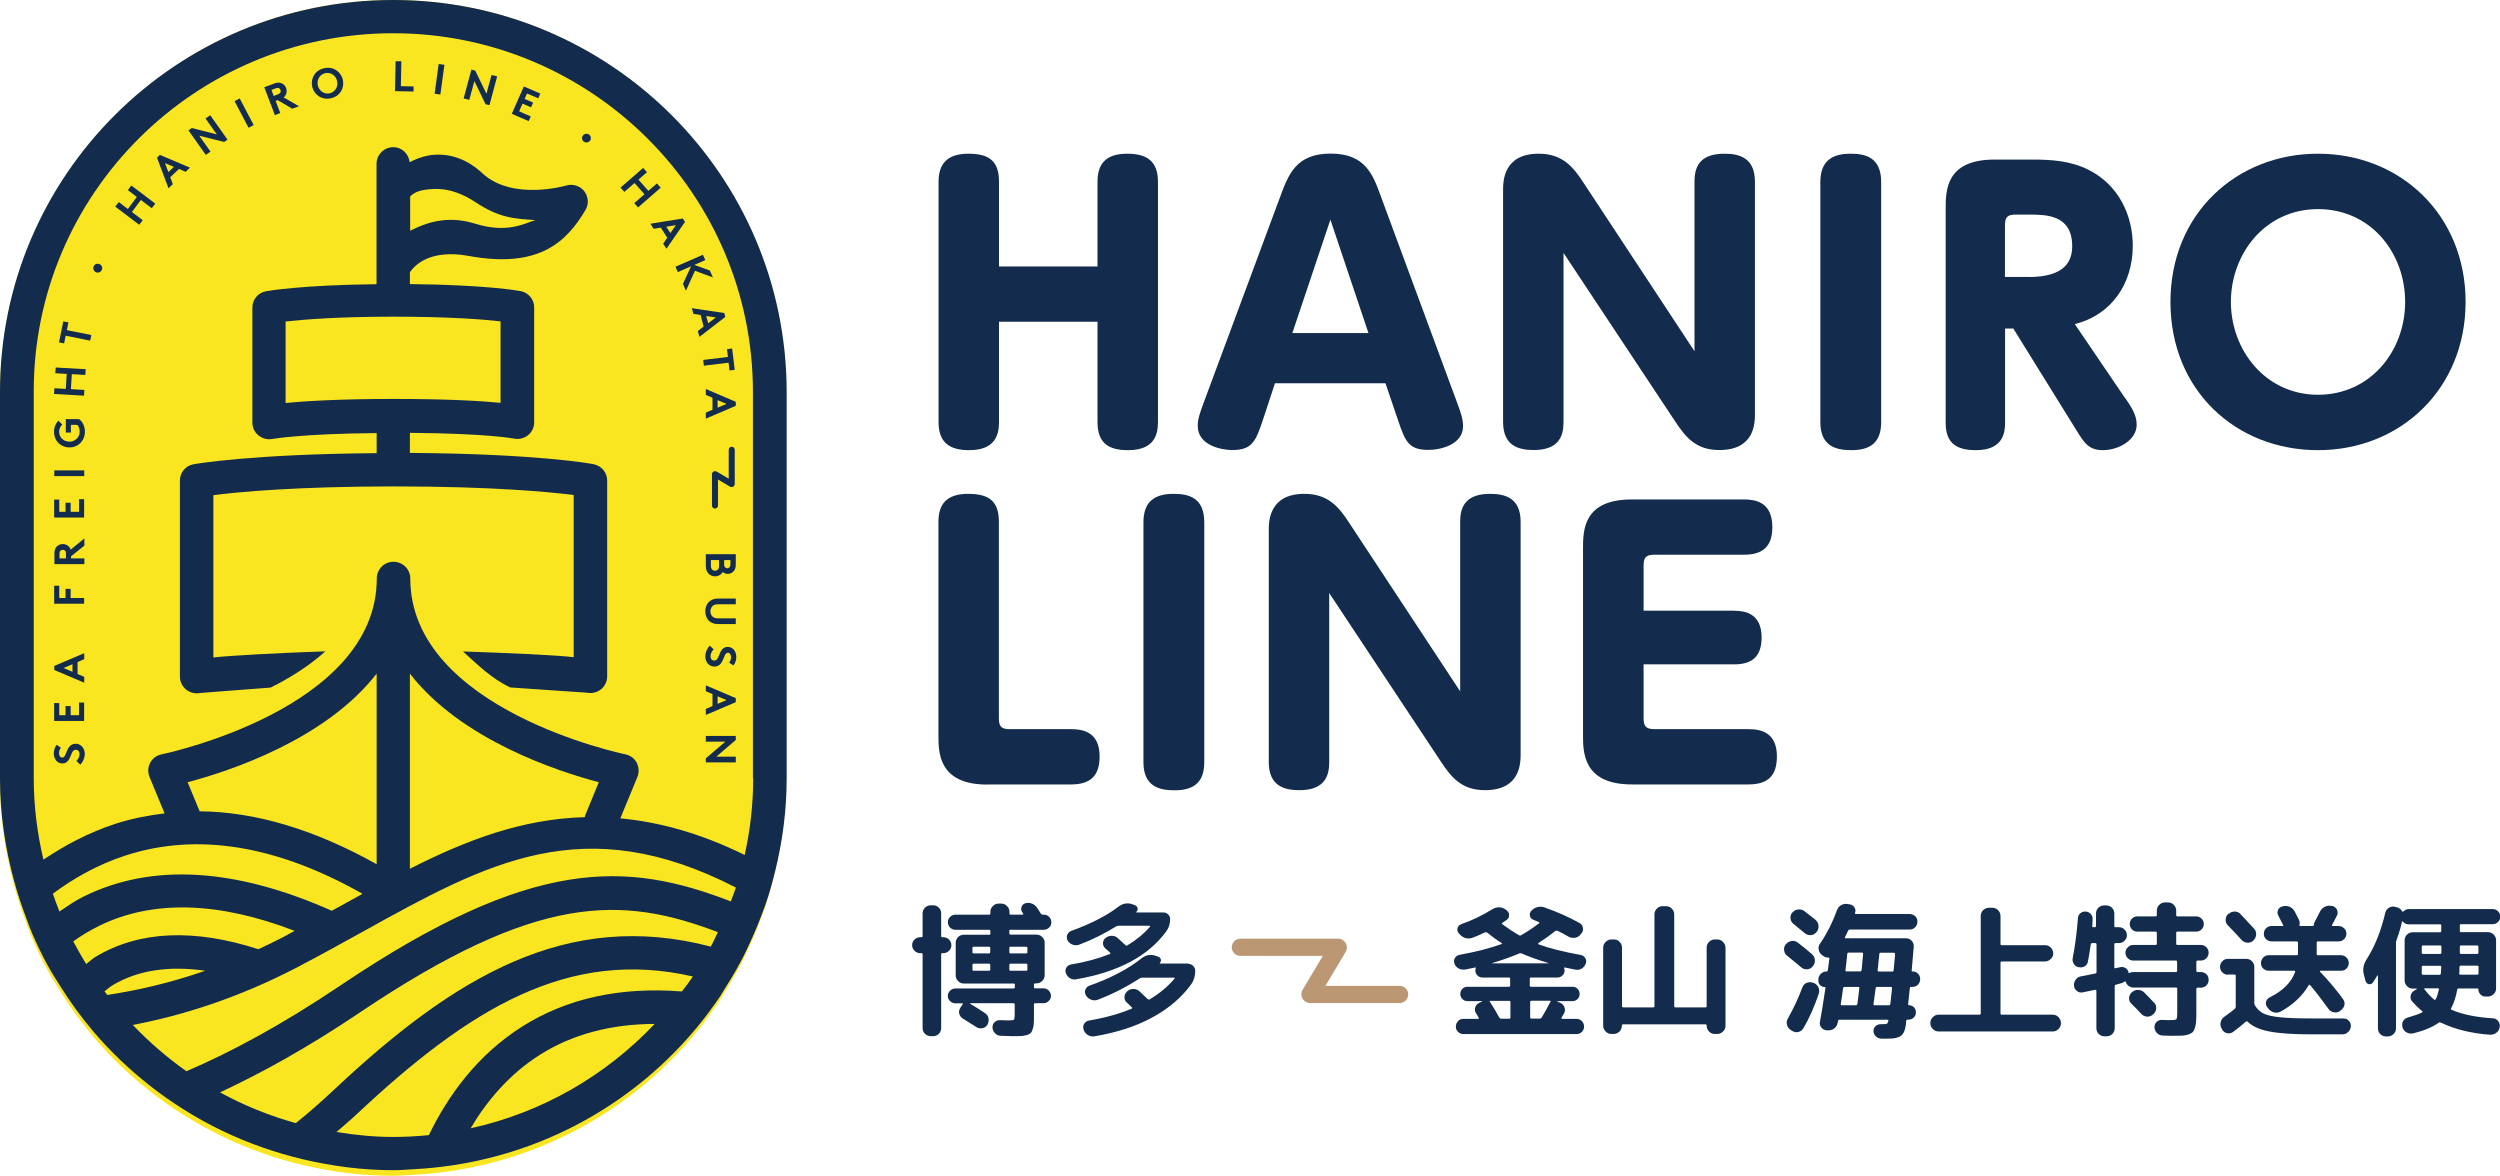 <svg width="455" height="214" viewBox="0 0 455 214" fill="none" xmlns="http://www.w3.org/2000/svg">
<path d="M71.521 0C32.009 0 0 32.069 0 71.656V142.365C0 148.892 0.946 155.188 2.585 161.211C3.174 163.38 3.867 165.506 4.645 167.591C5.023 168.623 5.38 169.654 5.801 170.644C6.641 172.602 7.545 174.519 8.554 176.393C9.311 177.782 10.151 179.088 10.992 180.436C12.778 183.299 14.754 186.037 16.919 188.606C20.008 192.269 23.476 195.596 27.238 198.565C29.151 200.081 31.126 201.471 33.186 202.777C37.747 205.683 42.644 208.062 47.814 209.894C50.189 210.736 52.627 211.452 55.107 212.042C60.382 213.284 65.846 214 71.5 214C72.803 214 74.064 213.874 75.346 213.811C77.658 213.684 79.928 213.453 82.177 213.116C100.062 210.42 115.804 201.176 126.754 187.805C128.225 186.016 129.591 184.163 130.894 182.225C131.314 181.615 131.651 180.941 132.05 180.309C133.143 178.583 134.152 176.793 135.098 174.961C135.476 174.245 135.812 173.508 136.148 172.771C137.01 170.939 137.788 169.065 138.502 167.149C138.734 166.538 138.965 165.927 139.175 165.296C139.826 163.337 140.394 161.337 140.898 159.316C142.222 153.862 143 148.219 143 142.365V71.656C143.021 32.069 111.012 0 71.521 0Z" fill="#F9E621"/>
<g clip-path="url(#clip0_139_1188)">
<path d="M107.982 84.469C107.577 84.398 98.005 82.595 74.599 82.429V78.775C88.79 78.893 93.338 79.795 93.481 79.819C93.719 79.866 93.933 79.89 94.171 79.89C94.838 79.89 95.505 79.676 96.053 79.249C96.791 78.68 97.219 77.802 97.219 76.876V55.949C97.219 54.502 96.195 53.268 94.767 52.983C94.505 52.936 88.671 51.844 74.599 51.702V49.566C75.433 48.309 78.218 45.295 85.29 46.577C98.196 48.949 103.148 43.943 106.553 38.225C107.196 37.157 107.101 35.804 106.339 34.808C105.577 33.835 104.267 33.408 103.077 33.764C102.982 33.788 93.267 36.611 87.79 31.534C85.195 29.113 82.242 27.974 79.076 28.164C77.361 28.283 75.885 28.852 74.552 29.517C74.385 27.998 73.147 26.788 71.575 26.788C69.908 26.788 68.527 28.14 68.527 29.825V51.725C54.812 51.868 48.669 52.959 48.407 53.007C46.955 53.268 45.931 54.525 45.931 55.996V76.924C45.931 77.826 46.336 78.68 47.05 79.249C47.764 79.819 48.669 80.056 49.574 79.89C49.622 79.89 54.765 78.941 68.551 78.822V82.476C45.74 82.642 35.645 84.422 35.216 84.493C33.764 84.754 32.74 86.011 32.74 87.483V123.145C32.74 124.046 33.145 124.9 33.859 125.494C34.573 126.063 35.478 126.3 36.383 126.134C36.43 126.134 42.788 125.612 49.264 125.138C52.836 123.358 56.312 121.152 59.217 118.542C50.931 118.826 41.978 119.301 38.835 119.657V90.116C43.288 89.547 53.884 88.526 71.789 88.526C89.695 88.526 100.1 89.547 104.41 90.093V119.609C101.315 119.23 92.719 118.85 84.266 118.565C87.147 121.175 89.29 123.358 92.838 125.114C99.457 125.589 106.625 126.039 106.744 126.063C106.982 126.111 107.22 126.134 107.458 126.134C108.125 126.134 108.791 125.921 109.339 125.494C110.077 124.924 110.506 124.046 110.506 123.121V87.459C110.506 86.011 109.482 84.778 108.053 84.493L107.982 84.469ZM74.623 35.781C75.599 34.808 76.742 34.523 78.766 34.405C82.004 34.191 84.814 35.662 86.385 36.706C90.838 39.672 93.552 39.814 97.434 40.052C95.338 40.716 92.267 42.519 86.409 40.692C81.29 39.103 77.361 40.621 74.647 41.997V35.781H74.623ZM71.647 72.606C61.646 72.606 55.431 73.009 51.979 73.341V58.511C55.169 58.156 61.551 57.634 71.647 57.634C81.742 57.634 88.004 58.132 91.1 58.488V73.317C87.743 72.985 81.742 72.606 71.647 72.606Z" fill="#132B4D"/>
<path d="M71.551 0C32.049 0 0 31.937 0 71.301V141.676C0 148.177 0.952 154.441 2.595 160.444C3.191 162.603 3.881 164.715 4.667 166.803C5.048 167.823 5.405 168.844 5.834 169.84C6.667 171.786 7.596 173.708 8.596 175.558C9.334 176.935 10.191 178.24 11.024 179.568C12.81 182.416 14.787 185.144 16.953 187.683C20.049 191.337 23.525 194.635 27.287 197.601C29.192 199.096 31.168 200.496 33.24 201.801C37.788 204.695 42.693 207.068 47.883 208.871C50.264 209.702 52.693 210.414 55.193 211.007C60.479 212.241 65.956 212.976 71.599 212.976C72.909 212.976 74.171 212.858 75.456 212.786C77.766 212.668 80.052 212.431 82.29 212.098C100.196 209.417 115.935 200.211 126.911 186.9C128.388 185.12 129.745 183.27 131.054 181.348C131.459 180.731 131.816 180.067 132.221 179.45C133.316 177.718 134.34 175.962 135.269 174.135C135.65 173.423 135.983 172.687 136.317 171.952C137.174 170.125 137.96 168.274 138.674 166.352C138.912 165.735 139.15 165.118 139.364 164.501C140.031 162.556 140.579 160.563 141.079 158.546C142.412 153.136 143.174 147.489 143.174 141.676V71.301C143.127 31.937 111.077 0 71.551 0ZM10.81 165.878C10.382 164.81 10.001 163.742 9.62 162.651C13.501 159.78 17.882 157.312 22.787 155.722C35.835 151.451 50.36 153.824 65.98 162.674C64.956 163.244 63.908 163.813 62.86 164.406C62.075 164.857 61.194 165.308 60.384 165.759C42.836 157.953 27.644 157.027 15.215 163.173C13.62 163.956 12.215 164.952 10.81 165.901V165.878ZM34.145 142.364C41.717 140.371 59.217 134.629 68.551 122.599V157.288C57.312 151.001 46.502 147.726 36.24 147.655C36.264 147.655 36.288 147.655 36.335 147.655L34.145 142.364ZM15.668 175.44C14.858 174.087 14.072 172.735 13.334 171.335C14.763 170.291 16.31 169.366 17.977 168.535C27.716 163.742 39.669 164.051 53.622 169.413C52.86 169.816 52.193 170.22 51.407 170.623C49.931 171.382 48.479 172.07 47.026 172.758C35.359 168.986 25.358 169.365 17.406 174.135C16.763 174.514 16.263 175.036 15.668 175.463V175.44ZM19.525 181.087C19.358 180.873 19.192 180.636 19.025 180.422C19.525 180.043 19.953 179.639 20.501 179.307C25.144 176.531 30.835 175.748 37.359 176.674C30.906 178.928 24.93 180.256 19.501 181.087H19.525ZM85.647 205.36C88.6 200.377 92.671 195.513 98.291 191.954C104.196 188.229 111.196 186.378 119.149 186.354C110.291 195.727 98.696 202.489 85.624 205.36H85.647ZM124.126 180.446C112.911 179.568 103.172 181.68 95.005 186.853C86.766 192.073 81.457 199.547 78.052 206.594C75.933 206.807 73.766 206.926 71.575 206.926C68.051 206.926 64.622 206.57 61.241 206.024C62.456 204.956 63.646 203.984 64.932 202.774C85.409 183.578 103.386 172.521 126.102 177.718C125.483 178.667 124.792 179.545 124.102 180.446H124.126ZM129.364 172.284C103.244 165.427 82.742 177.717 60.765 198.36C58.289 200.686 56.003 202.679 53.836 204.411C49.003 203.058 44.359 201.184 40.05 198.811C47.431 195.371 55.812 190.791 65.432 184.314C97.838 162.508 113.125 162.983 130.65 169.65C130.221 170.528 129.84 171.43 129.364 172.284ZM133.007 164.051C114.149 156.79 97.076 155.722 62.027 179.307C51.074 186.686 41.74 191.622 33.93 194.967C30.406 192.476 27.144 189.652 24.168 186.544C33.097 184.836 43.312 181.68 54.217 175.985C58.241 173.874 62.099 171.738 65.837 169.674C88.838 156.909 106.22 147.299 133.936 161.535C133.65 162.39 133.316 163.22 133.007 164.051ZM106.506 148.509L106.41 148.723C95.053 149.031 84.862 152.899 74.599 158.119V158.071V122.599C83.909 134.629 101.434 140.371 108.982 142.364L106.458 148.509H106.506ZM137.079 141.676C137.079 146.469 136.531 151.119 135.531 155.604C127.292 151.546 119.863 149.601 112.887 148.936L112.958 148.794L116.006 141.415C116.339 140.584 116.292 139.635 115.887 138.828C115.482 138.022 114.696 137.476 113.815 137.286C113.435 137.215 74.671 129.124 74.671 105.278C74.671 103.617 73.313 102.241 71.623 102.241C69.932 102.241 68.575 103.593 68.575 105.278C68.575 129.124 29.811 137.215 29.406 137.286C28.525 137.476 27.763 138.022 27.335 138.828C26.906 139.635 26.858 140.561 27.216 141.415L29.954 148.035C26.906 148.414 23.882 148.984 20.93 149.957C16.12 151.546 11.81 153.824 7.905 156.458C6.786 151.689 6.143 146.753 6.143 141.676V71.301C6.072 35.33 35.454 6.05 71.551 6.05C107.648 6.05 137.031 35.33 137.031 71.301V141.676H137.079Z" fill="#132B4D"/>
<path d="M13.882 138.52C14.215 138.212 14.477 137.737 14.477 137.239C14.477 136.764 14.191 136.456 13.786 136.456C13.096 136.456 13.001 137.476 12.572 138.188C12.334 138.615 11.953 138.947 11.334 138.947C10.358 138.947 9.786 138.045 9.786 137.144C9.786 136.598 9.929 136.076 10.31 135.554L11.096 136.1C10.881 136.313 10.739 136.693 10.739 137.049C10.739 137.452 10.905 137.879 11.334 137.879C12.215 137.879 11.953 135.364 13.786 135.364C14.763 135.364 15.429 136.218 15.429 137.215C15.429 137.951 15.12 138.615 14.62 139.184L13.905 138.496L13.882 138.52Z" fill="#132B4D"/>
<path d="M10.81 130.168H11.929V128.507H12.858V130.168H14.382V127.866H15.31V131.212H9.857V127.961H10.786V130.168H10.81Z" fill="#132B4D"/>
<path d="M15.334 124.26L9.881 121.935V121.199L15.334 118.874V119.965L14.12 120.487V122.67L15.334 123.192V124.284V124.26ZM13.191 122.267V120.891L11.572 121.579L13.191 122.267Z" fill="#132B4D"/>
<path d="M10.81 108.837H11.929V107.176H12.858V108.837H15.31V109.881H9.857V106.607H10.786V108.813L10.81 108.837Z" fill="#132B4D"/>
<path d="M12.929 101.624H15.358V102.668H9.905V100.675C9.905 100.106 10.072 99.75 10.31 99.489C10.596 99.204 10.977 99.014 11.429 99.014C11.882 99.014 12.262 99.204 12.548 99.489C12.691 99.631 12.786 99.821 12.858 100.034L15.358 97.994V99.299L12.929 101.245V101.624ZM12.001 100.746C12.001 100.438 11.929 100.319 11.834 100.224C11.739 100.129 11.572 100.058 11.429 100.058C11.286 100.058 11.12 100.129 11.001 100.224C10.905 100.319 10.834 100.438 10.834 100.746V101.624H12.001V100.746Z" fill="#132B4D"/>
<path d="M10.81 93.153H11.929V91.492H12.858V93.153H14.382V90.852H15.31V94.197H9.857V90.923H10.786V93.13L10.81 93.153Z" fill="#132B4D"/>
<path d="M9.881 86.652V85.608H15.334V86.652H9.881Z" fill="#132B4D"/>
<path d="M12.62 80.388C13.691 80.388 14.501 79.581 14.501 78.537C14.501 78.039 14.334 77.636 14.072 77.327H12.906V78.727H11.977V76.283H14.406C15.025 76.758 15.453 77.564 15.453 78.561C15.453 80.246 14.215 81.432 12.644 81.432C11.072 81.432 9.834 80.269 9.834 78.561C9.834 77.754 10.143 77.066 10.62 76.568L11.334 77.256C11.001 77.588 10.763 78.039 10.763 78.585C10.763 79.629 11.596 80.388 12.644 80.388H12.62Z" fill="#132B4D"/>
<path d="M13.072 68.097L12.906 70.826L15.358 70.968L15.287 72.012L9.834 71.704L9.905 70.66L11.977 70.778L12.144 68.05L10.072 67.931L10.143 66.887L15.596 67.196L15.525 68.24L13.072 68.097Z" fill="#132B4D"/>
<path d="M11.524 58.488L12.453 58.678L12.167 60.078L16.62 60.979L16.406 61.999L11.953 61.098L11.667 62.498L10.739 62.308L11.524 58.464V58.488Z" fill="#132B4D"/>
<path d="M18.12 48.072C18.525 48.261 18.715 48.736 18.525 49.139C18.334 49.542 17.858 49.732 17.453 49.542C17.048 49.353 16.858 48.878 17.048 48.475C17.239 48.048 17.715 47.905 18.12 48.072Z" fill="#132B4D"/>
<path d="M25.644 36.398L24.001 38.581L25.977 40.075L25.334 40.906L20.977 37.608L21.62 36.777L23.263 38.035L24.906 35.852L23.263 34.594L23.906 33.764L28.263 37.062L27.62 37.892L25.644 36.398Z" fill="#132B4D"/>
<path d="M30.668 34.262L28.573 28.71L29.097 28.188L34.573 30.513L33.787 31.273L32.573 30.75L30.978 32.269L31.454 33.503L30.668 34.262ZM30.644 31.32L31.644 30.371L30.025 29.683L30.644 31.32Z" fill="#132B4D"/>
<path d="M34.311 23.727L34.906 23.3L39.454 24.463L37.406 21.568L38.264 20.975L41.407 25.412L40.811 25.839L36.264 24.7L38.311 27.595L37.454 28.188L34.311 23.751V23.727Z" fill="#132B4D"/>
<path d="M42.692 18.412L43.621 17.914L46.169 22.754L45.24 23.253L42.692 18.412Z" fill="#132B4D"/>
<path d="M50.145 18.318L51.003 20.572L50.026 20.951L48.098 15.874L49.955 15.186C50.479 14.996 50.86 14.996 51.217 15.138C51.598 15.304 51.907 15.589 52.074 16.016C52.217 16.419 52.193 16.87 52.026 17.226C51.931 17.416 51.812 17.582 51.622 17.724L54.407 19.338L53.193 19.789L50.526 18.223L50.169 18.365L50.145 18.318ZM50.622 17.131C50.907 17.036 51.003 16.918 51.05 16.799C51.098 16.68 51.098 16.514 51.05 16.372C51.003 16.23 50.883 16.087 50.764 16.04C50.645 15.992 50.502 15.969 50.217 16.064L49.407 16.372L49.812 17.463L50.622 17.155V17.131Z" fill="#132B4D"/>
<path d="M59.027 12.409C60.67 12.053 62.075 13.05 62.408 14.569C62.717 16.087 61.836 17.558 60.193 17.89C58.55 18.246 57.146 17.25 56.812 15.731C56.503 14.213 57.384 12.742 59.027 12.409ZM59.979 16.989C60.979 16.775 61.575 15.802 61.36 14.782C61.146 13.762 60.217 13.098 59.217 13.311C58.217 13.525 57.622 14.497 57.836 15.518C58.05 16.514 58.979 17.202 59.979 16.989Z" fill="#132B4D"/>
<path d="M72.004 11.152H73.052L72.956 15.684L75.266 15.731V16.657L71.885 16.585L72.004 11.152Z" fill="#132B4D"/>
<path d="M79.837 11.65L80.885 11.793L80.147 17.202L79.099 17.06L79.837 11.65Z" fill="#132B4D"/>
<path d="M85.79 12.67L86.504 12.86L88.528 17.06L89.457 13.643L90.481 13.904L89.076 19.148L88.362 18.958L86.338 14.758L85.409 18.175L84.385 17.914L85.79 12.67Z" fill="#132B4D"/>
<path d="M95.933 16.965L95.481 18.009L97.029 18.673L96.648 19.528L95.1 18.863L94.481 20.263L96.6 21.189L96.219 22.043L93.147 20.714L95.338 15.731L98.338 17.036L97.957 17.89L95.909 17.012L95.933 16.965Z" fill="#132B4D"/>
<path d="M107.386 25.602C107.125 25.958 106.625 26.029 106.267 25.791C105.91 25.554 105.815 25.032 106.077 24.676C106.339 24.32 106.839 24.226 107.196 24.486C107.577 24.747 107.625 25.27 107.386 25.602Z" fill="#132B4D"/>
<path d="M117.292 35.354L115.482 33.313L113.625 34.927L112.935 34.144L117.054 30.561L117.744 31.344L116.197 32.696L118.006 34.737L119.554 33.384L120.244 34.167L116.125 37.75L115.435 36.967L117.292 35.354Z" fill="#132B4D"/>
<path d="M118.387 40.716L124.268 39.767L124.673 40.384L121.292 45.272L120.697 44.346L121.435 43.279L120.268 41.428L118.959 41.642L118.363 40.716H118.387ZM121.268 41.262L122.006 42.425L123.006 40.977L121.268 41.262Z" fill="#132B4D"/>
<path d="M125.816 48.451L123.364 49.519L122.935 48.546L127.935 46.363L128.364 47.336L126.364 48.214L129.197 49.234L129.745 50.492L126.483 49.282L124.84 52.912L124.292 51.678L125.792 48.428L125.816 48.451Z" fill="#132B4D"/>
<path d="M125.935 56.091L131.816 56.969L132.007 57.681L127.292 61.311L127.006 60.244L128.054 59.437L127.506 57.325L126.197 57.135L125.911 56.068L125.935 56.091ZM128.53 57.491L128.887 58.844L130.268 57.776L128.53 57.515V57.491Z" fill="#132B4D"/>
<path d="M133.697 67.314L132.769 67.433L132.602 66.009L128.102 66.555L127.983 65.511L132.483 64.965L132.316 63.542L133.245 63.423L133.721 67.314H133.697Z" fill="#132B4D"/>
<path d="M128.459 70.802L133.912 73.128V73.863L128.459 76.188V75.097L129.673 74.575V72.392L128.459 71.87V70.779V70.802ZM130.602 72.819V74.195L132.221 73.507L130.602 72.819Z" fill="#132B4D"/>
<path d="M133.912 102.739C133.912 103.356 133.769 103.688 133.531 103.949C133.269 104.258 132.888 104.448 132.435 104.448C132.078 104.448 131.721 104.281 131.531 104.092C131.292 104.566 130.745 104.898 130.126 104.898C129.673 104.898 129.245 104.709 128.959 104.4C128.649 104.092 128.459 103.665 128.459 102.976V100.865H133.912V102.715V102.739ZM129.388 102.976C129.388 103.332 129.483 103.546 129.626 103.688C129.769 103.807 129.935 103.878 130.126 103.878C130.316 103.878 130.483 103.807 130.626 103.688C130.769 103.546 130.864 103.356 130.864 102.976V101.932H129.388V102.976ZM131.792 101.932V102.668C131.792 103 131.864 103.143 131.983 103.261C132.078 103.356 132.221 103.427 132.364 103.427C132.507 103.427 132.65 103.356 132.745 103.261C132.864 103.143 132.935 103 132.935 102.668V101.932H131.769H131.792Z" fill="#132B4D"/>
<path d="M128.935 109.644C129.34 109.193 129.911 108.932 130.745 108.932H133.912V109.976H130.673C130.173 109.976 129.864 110.118 129.65 110.332C129.435 110.569 129.292 110.901 129.292 111.257C129.292 111.613 129.411 111.945 129.65 112.183C129.864 112.396 130.173 112.539 130.673 112.539H133.912V113.583H130.745C129.911 113.583 129.34 113.345 128.935 112.895C128.554 112.468 128.364 111.874 128.364 111.257C128.364 110.64 128.554 110.047 128.935 109.62V109.644Z" fill="#132B4D"/>
<path d="M129.911 118.162C129.578 118.47 129.316 118.945 129.316 119.443C129.316 119.918 129.602 120.226 130.007 120.226C130.697 120.226 130.792 119.206 131.221 118.494C131.459 118.067 131.84 117.735 132.459 117.735C133.435 117.735 134.007 118.636 134.007 119.538C134.007 120.084 133.864 120.606 133.483 121.128L132.697 120.582C132.912 120.369 133.054 119.989 133.054 119.633C133.054 119.23 132.888 118.803 132.459 118.803C131.578 118.803 131.84 121.318 130.007 121.318C129.03 121.318 128.364 120.463 128.364 119.467C128.364 118.731 128.673 118.067 129.173 117.498L129.888 118.186L129.911 118.162Z" fill="#132B4D"/>
<path d="M128.459 124.734L133.912 127.06V127.795L128.459 130.121V129.029L129.673 128.507V126.324L128.459 125.802V124.711V124.734ZM130.602 126.728V128.104L132.221 127.416L130.602 126.728Z" fill="#132B4D"/>
<path d="M133.912 133.941V134.676L130.364 137.713H133.912V138.757H128.459V138.022L132.007 134.985H128.459V133.941H133.912Z" fill="#132B4D"/>
<path d="M129.578 92.014V86.296C129.578 86.106 129.697 85.917 129.864 85.822C130.031 85.727 130.245 85.727 130.435 85.822L132.626 87.127V81.859C132.626 81.551 132.864 81.314 133.174 81.314C133.483 81.314 133.721 81.551 133.721 81.859V88.1C133.721 88.289 133.602 88.479 133.435 88.574C133.269 88.669 133.054 88.669 132.864 88.574L130.673 87.269V92.014C130.673 92.323 130.435 92.56 130.126 92.56C129.816 92.56 129.578 92.323 129.578 92.014Z" fill="#132B4D"/>
<path d="M167.461 173.47C167.056 173.47 166.723 173.328 166.437 173.043C166.152 172.759 166.009 172.426 166.009 172.023C166.009 171.62 166.152 171.287 166.437 171.003C166.723 170.718 167.056 170.576 167.461 170.576H167.676C167.842 170.576 167.914 170.504 167.914 170.362V166.234C167.914 165.83 168.057 165.474 168.366 165.19C168.652 164.905 169.009 164.762 169.414 164.762H169.819C170.223 164.762 170.58 164.905 170.866 165.19C171.152 165.474 171.295 165.83 171.295 166.234V170.362C171.295 170.504 171.366 170.576 171.533 170.576H171.7C172.104 170.576 172.438 170.718 172.723 171.003C173.009 171.287 173.152 171.62 173.152 172.023C173.152 172.426 173.009 172.759 172.723 173.043C172.438 173.328 172.104 173.47 171.7 173.47H171.533C171.366 173.47 171.295 173.542 171.295 173.708V187.114C171.295 187.517 171.152 187.873 170.866 188.158C170.58 188.442 170.223 188.585 169.819 188.585H169.414C169.009 188.585 168.652 188.442 168.366 188.158C168.057 187.873 167.914 187.517 167.914 187.114V173.708C167.914 173.542 167.842 173.47 167.676 173.47H167.461ZM183.914 169.199C183.772 169.199 183.7 169.271 183.7 169.413V169.864C183.7 170.03 183.772 170.101 183.914 170.101H188.629C189.034 170.101 189.391 170.243 189.677 170.528C189.986 170.813 190.129 171.169 190.129 171.572V177.48C190.129 177.884 189.986 178.24 189.677 178.524C189.367 178.833 189.034 178.975 188.629 178.975H188.415C188.248 178.975 188.177 179.046 188.177 179.189V179.639C188.177 179.806 188.248 179.877 188.415 179.877H189.915C190.296 179.877 190.605 180.019 190.867 180.28C191.129 180.541 191.272 180.85 191.272 181.229C191.272 181.609 191.153 181.917 190.867 182.178C190.605 182.439 190.296 182.582 189.915 182.582H188.415C188.248 182.582 188.177 182.653 188.177 182.819V184.527C188.177 185.239 188.177 185.785 188.153 186.164C188.153 186.544 188.081 186.924 187.962 187.256C187.867 187.588 187.748 187.849 187.605 187.991C187.462 188.134 187.248 188.276 186.915 188.371C186.581 188.466 186.224 188.537 185.867 188.561C185.51 188.561 185.01 188.585 184.343 188.585C183.843 188.585 183.105 188.561 182.129 188.513C181.724 188.513 181.391 188.347 181.105 188.063C180.819 187.778 180.652 187.422 180.629 187.019C180.629 186.639 180.724 186.307 181.01 186.046C181.271 185.785 181.605 185.666 181.986 185.666C182.938 185.714 183.462 185.714 183.534 185.714C184.105 185.714 184.438 185.666 184.534 185.571C184.629 185.476 184.676 185.144 184.676 184.575V182.819C184.676 182.653 184.605 182.582 184.438 182.582H176.652C176.652 182.582 176.605 182.582 176.581 182.629C176.557 182.677 176.581 182.677 176.581 182.7C177.319 183.127 178.224 183.673 179.271 184.385C179.629 184.622 179.843 184.954 179.914 185.358C179.986 185.761 179.914 186.141 179.7 186.497V186.544C179.438 186.876 179.129 187.09 178.748 187.137C178.343 187.208 177.986 187.137 177.652 186.9C177.533 186.829 176.724 186.331 175.247 185.381C174.89 185.168 174.676 184.859 174.581 184.48C174.485 184.1 174.581 183.721 174.795 183.388L175.2 182.795C175.295 182.677 175.271 182.605 175.128 182.605H173.866C173.485 182.605 173.176 182.463 172.914 182.202C172.628 181.941 172.509 181.633 172.509 181.253C172.509 180.873 172.652 180.565 172.914 180.304C173.176 180.043 173.509 179.9 173.866 179.9H184.462C184.629 179.9 184.7 179.829 184.7 179.663V179.212C184.7 179.07 184.629 178.999 184.462 178.999H175.414C175.009 178.999 174.652 178.856 174.366 178.548C174.081 178.263 173.938 177.907 173.938 177.504V171.596C173.938 171.193 174.081 170.837 174.366 170.552C174.652 170.267 175.009 170.125 175.414 170.125H180.033C180.176 170.125 180.248 170.054 180.248 169.888V169.437C180.248 169.294 180.176 169.223 180.033 169.223H173.89C173.509 169.223 173.176 169.081 172.914 168.82C172.652 168.559 172.509 168.227 172.509 167.847C172.509 167.467 172.628 167.135 172.914 166.874C173.176 166.613 173.509 166.471 173.89 166.471H180.033C180.176 166.471 180.248 166.4 180.248 166.234V165.949C180.248 165.545 180.39 165.19 180.7 164.905C180.986 164.596 181.343 164.454 181.748 164.454H182.224C182.629 164.454 182.986 164.596 183.272 164.905C183.581 165.19 183.724 165.545 183.724 165.949V166.234C183.724 166.4 183.795 166.471 183.938 166.471H186.105C186.105 166.471 186.2 166.471 186.224 166.4C186.248 166.328 186.224 166.305 186.224 166.281C186.224 166.257 186.177 166.186 186.129 166.139C186.081 166.067 186.057 166.02 186.034 165.996C185.843 165.712 185.796 165.403 185.915 165.071C186.034 164.739 186.248 164.525 186.581 164.407C186.962 164.288 187.367 164.288 187.748 164.43C188.153 164.573 188.462 164.81 188.724 165.166C188.82 165.308 188.939 165.498 189.105 165.759C189.272 166.02 189.367 166.186 189.415 166.257C189.51 166.4 189.629 166.471 189.796 166.471H189.962C190.343 166.471 190.677 166.589 190.939 166.874C191.201 167.135 191.343 167.467 191.343 167.847C191.343 168.227 191.224 168.559 190.939 168.82C190.677 169.081 190.343 169.223 189.962 169.223H183.962L183.914 169.199ZM180.224 173.281V172.521C180.224 172.379 180.152 172.308 180.01 172.308H177.224C177.057 172.308 176.986 172.379 176.986 172.521V173.281C176.986 173.447 177.057 173.518 177.224 173.518H180.01C180.152 173.518 180.224 173.447 180.224 173.281ZM180.224 176.46V175.63C180.224 175.463 180.152 175.392 180.01 175.392H177.224C177.057 175.392 176.986 175.463 176.986 175.63V176.46C176.986 176.602 177.057 176.674 177.224 176.674H180.01C180.152 176.674 180.224 176.602 180.224 176.46ZM183.914 172.308C183.772 172.308 183.7 172.379 183.7 172.521V173.281C183.7 173.447 183.772 173.518 183.914 173.518H186.748C186.915 173.518 186.986 173.447 186.986 173.281V172.521C186.986 172.379 186.915 172.308 186.748 172.308H183.914ZM186.986 176.46V175.63C186.986 175.463 186.915 175.392 186.748 175.392H183.914C183.772 175.392 183.7 175.463 183.7 175.63V176.46C183.7 176.602 183.772 176.674 183.914 176.674H186.748C186.915 176.674 186.986 176.602 186.986 176.46Z" fill="#132B4D"/>
<path d="M195.844 178.24C195.439 178.311 195.058 178.24 194.724 178.026C194.391 177.813 194.129 177.504 193.986 177.101C193.867 176.745 193.891 176.413 194.082 176.104C194.272 175.796 194.558 175.606 194.915 175.535C197.534 175.108 199.891 174.467 201.963 173.637C202.13 173.565 202.153 173.47 202.034 173.376L201.153 172.593C200.868 172.332 200.725 171.999 200.749 171.643C200.749 171.264 200.915 170.955 201.201 170.718C201.534 170.457 201.915 170.315 202.344 170.315C202.773 170.315 203.13 170.457 203.439 170.742C203.725 171.003 204.201 171.43 204.844 172.023C204.963 172.142 205.082 172.142 205.201 172.047C206.868 171.05 208.225 169.911 209.32 168.654C209.344 168.583 209.32 168.535 209.249 168.488H203.606C203.439 168.488 203.296 168.535 203.177 168.583C200.939 169.959 198.701 171.074 196.415 171.928C196.034 172.071 195.629 172.071 195.224 171.928C194.82 171.786 194.51 171.525 194.296 171.145C194.129 170.813 194.105 170.481 194.248 170.125C194.391 169.793 194.629 169.532 194.986 169.413C198.534 168.132 201.368 166.684 203.511 165.047C204.344 164.407 205.201 164.264 206.082 164.573L206.535 164.739C206.797 164.834 206.963 165 207.035 165.261C207.106 165.522 207.035 165.759 206.82 165.949C206.82 165.949 206.797 165.996 206.797 166.02C206.797 166.068 206.797 166.068 206.844 166.068H211.749C212.083 166.068 212.368 166.186 212.606 166.423C212.844 166.661 212.964 166.945 212.964 167.278C212.964 168.132 212.725 168.867 212.273 169.484C208.987 174.016 203.487 176.935 195.796 178.24H195.844ZM216.249 175.416C216.607 175.416 216.916 175.535 217.154 175.796C217.392 176.057 217.535 176.341 217.535 176.697C217.535 177.599 217.297 178.406 216.845 179.07C215.13 181.467 212.797 183.483 209.821 185.121C206.844 186.758 203.296 187.92 199.201 188.608C198.772 188.68 198.368 188.608 197.987 188.371C197.606 188.134 197.367 187.825 197.225 187.422V187.375C197.082 186.995 197.106 186.663 197.32 186.331C197.534 185.998 197.82 185.809 198.201 185.737C201.153 185.239 203.749 184.504 205.963 183.578C206.082 183.531 206.106 183.436 205.987 183.341C205.892 183.246 205.725 183.08 205.535 182.89C205.344 182.7 205.177 182.558 205.082 182.463C204.773 182.202 204.63 181.87 204.654 181.467C204.654 181.063 204.82 180.755 205.106 180.47L205.177 180.399C205.487 180.114 205.868 179.972 206.297 179.995C206.725 179.995 207.082 180.138 207.392 180.423L208.892 181.846C209.035 181.941 209.154 181.965 209.225 181.894C211.082 180.778 212.583 179.521 213.749 178.121C213.845 178.002 213.821 177.931 213.678 177.931H207.844C207.701 177.931 207.558 177.979 207.416 178.074C204.963 179.663 202.439 180.945 199.82 181.941C199.415 182.107 199.01 182.107 198.582 181.941C198.153 181.775 197.844 181.514 197.629 181.134C197.439 180.802 197.415 180.47 197.534 180.114C197.677 179.782 197.915 179.521 198.248 179.402C202.153 178.026 205.296 176.365 207.701 174.467C208.487 173.826 209.344 173.637 210.225 173.921L210.797 174.111C211.035 174.206 211.202 174.372 211.273 174.609C211.344 174.847 211.273 175.06 211.082 175.25C211.082 175.25 211.082 175.297 211.082 175.321C211.082 175.345 211.106 175.369 211.154 175.369H216.249V175.416Z" fill="#132B4D"/>
<path d="M266.609 176.436C266.205 176.531 265.824 176.436 265.443 176.246C265.062 176.033 264.824 175.724 264.705 175.345C264.586 174.989 264.609 174.657 264.8 174.348C264.99 174.04 265.276 173.85 265.633 173.779C268.562 173.257 271.11 172.592 273.253 171.833C273.396 171.786 273.419 171.715 273.3 171.643C272.395 171.074 271.538 170.433 270.681 169.745C270.562 169.65 270.419 169.65 270.253 169.698C269.419 170.101 268.657 170.433 267.991 170.671C267.562 170.837 267.133 170.837 266.705 170.718C266.276 170.599 265.919 170.338 265.633 170.006L265.467 169.816C265.228 169.532 265.181 169.223 265.276 168.891C265.371 168.559 265.609 168.322 265.943 168.203C267.919 167.515 269.776 166.613 271.538 165.522C272.395 165 273.229 165 274.015 165.522L274.134 165.617C274.443 165.83 274.634 166.115 274.658 166.495C274.681 166.874 274.538 167.159 274.253 167.396C273.8 167.705 273.515 167.894 273.419 167.966C273.3 168.037 273.3 168.132 273.443 168.227C274.515 169.01 275.515 169.674 276.42 170.196C276.562 170.291 276.681 170.291 276.824 170.22C277.991 169.555 279.086 168.82 280.11 168.037C280.134 168.037 280.158 167.989 280.158 167.918C280.158 167.847 280.11 167.823 280.063 167.8C279.967 167.752 279.801 167.705 279.563 167.61C279.348 167.515 279.182 167.444 279.062 167.396C278.729 167.278 278.515 167.04 278.443 166.684C278.372 166.328 278.443 166.02 278.705 165.759C279.015 165.427 279.372 165.213 279.824 165.095C280.277 164.976 280.705 165 281.134 165.166C283.372 165.949 285.468 166.874 287.444 167.966C287.801 168.155 288.015 168.44 288.087 168.844C288.158 169.223 288.087 169.579 287.825 169.864L287.658 170.077C287.396 170.41 287.063 170.623 286.634 170.671C286.206 170.742 285.825 170.671 285.444 170.457C284.801 170.077 284.134 169.721 283.444 169.389C283.325 169.342 283.206 169.366 283.063 169.437C282.253 170.101 281.229 170.837 279.991 171.643C279.967 171.667 279.944 171.715 279.944 171.762C279.944 171.809 279.943 171.833 279.991 171.857C281.967 172.592 284.539 173.233 287.682 173.803C288.063 173.874 288.325 174.064 288.515 174.372C288.706 174.68 288.753 175.013 288.611 175.369C288.468 175.748 288.23 176.057 287.896 176.27C287.563 176.484 287.182 176.555 286.777 176.484C285.872 176.318 285.182 176.175 284.777 176.08C284.753 176.08 284.706 176.08 284.682 176.128C284.658 176.175 284.658 176.223 284.682 176.246C284.729 176.365 284.753 176.507 284.753 176.65C284.753 176.982 284.634 177.267 284.372 177.528C284.134 177.765 283.825 177.907 283.468 177.907H278.658C278.491 177.907 278.42 177.979 278.42 178.145V179.355C278.42 179.521 278.491 179.592 278.658 179.592H286.182C286.563 179.592 286.872 179.711 287.111 179.972C287.372 180.233 287.492 180.541 287.492 180.897C287.492 181.253 287.372 181.585 287.111 181.822C286.849 182.083 286.539 182.202 286.182 182.202H283.444C283.444 182.202 283.396 182.202 283.396 182.226C283.396 182.226 283.396 182.273 283.42 182.273L283.968 182.51C284.349 182.677 284.587 182.938 284.729 183.317C284.872 183.697 284.849 184.077 284.658 184.432C284.61 184.527 284.515 184.646 284.42 184.836C284.325 185.026 284.229 185.144 284.182 185.239C284.182 185.263 284.182 185.31 284.182 185.358C284.182 185.405 284.253 185.429 284.301 185.429H286.896C287.277 185.429 287.611 185.571 287.896 185.832C288.158 186.117 288.301 186.425 288.301 186.829C288.301 187.232 288.158 187.541 287.896 187.802C287.634 188.063 287.301 188.205 286.896 188.205H266.371C265.99 188.205 265.657 188.086 265.371 187.802C265.086 187.541 264.967 187.208 264.967 186.829C264.967 186.449 265.109 186.117 265.371 185.832C265.633 185.548 265.967 185.429 266.371 185.429H269.014C269.014 185.429 269.11 185.429 269.133 185.358C269.157 185.31 269.133 185.263 269.133 185.239C269.11 185.168 268.943 184.883 268.633 184.409C268.419 184.076 268.371 183.721 268.491 183.341C268.61 182.961 268.848 182.7 269.181 182.534L269.752 182.273C269.752 182.273 269.776 182.25 269.776 182.226C269.776 182.226 269.776 182.202 269.729 182.202H267.086C266.705 182.202 266.395 182.083 266.157 181.822C265.895 181.561 265.776 181.253 265.776 180.897C265.776 180.541 265.895 180.209 266.157 179.972C266.419 179.711 266.729 179.592 267.086 179.592H274.61C274.777 179.592 274.848 179.521 274.848 179.355V178.145C274.848 177.979 274.777 177.907 274.61 177.907H269.8C269.443 177.907 269.157 177.789 268.895 177.528C268.657 177.29 268.514 177.006 268.514 176.65C268.514 176.507 268.538 176.389 268.586 176.246C268.586 176.199 268.586 176.175 268.586 176.128C268.562 176.08 268.538 176.08 268.491 176.08C267.657 176.246 266.99 176.389 266.538 176.484L266.609 176.436ZM274.896 185.144V182.368C274.896 182.226 274.824 182.155 274.658 182.155H271.253C271.11 182.155 271.086 182.202 271.157 182.321C271.729 183.199 272.3 184.148 272.872 185.192C272.967 185.334 273.062 185.405 273.205 185.405H274.658C274.824 185.405 274.896 185.334 274.896 185.168V185.144ZM276.515 173.518C275.062 174.158 273.419 174.728 271.586 175.274C271.586 175.274 271.562 175.274 271.562 175.297C271.562 175.297 271.562 175.321 271.586 175.321H281.825C281.825 175.321 281.848 175.321 281.848 175.297C281.848 175.297 281.848 175.274 281.825 175.274C280.039 174.752 278.396 174.158 276.92 173.518C276.777 173.47 276.658 173.47 276.515 173.518ZM278.729 182.155C278.562 182.155 278.491 182.226 278.491 182.368V185.144C278.491 185.31 278.562 185.381 278.729 185.381H280.253C280.396 185.381 280.515 185.31 280.586 185.192C281.11 184.338 281.634 183.388 282.182 182.321C282.253 182.202 282.206 182.131 282.039 182.131H278.705L278.729 182.155Z" fill="#132B4D"/>
<path d="M293.277 188.181C292.873 188.181 292.515 188.039 292.23 187.73C291.944 187.422 291.777 187.09 291.777 186.686V172.474C291.777 172.07 291.92 171.714 292.23 171.43C292.539 171.121 292.873 170.979 293.277 170.979H293.73C294.135 170.979 294.492 171.121 294.778 171.43C295.063 171.738 295.206 172.07 295.206 172.474V183.127C295.206 183.27 295.278 183.341 295.444 183.341H300.873C301.04 183.341 301.111 183.27 301.111 183.127V166.423C301.111 166.02 301.254 165.664 301.54 165.379C301.825 165.071 302.183 164.928 302.587 164.928H303.23C303.635 164.928 303.992 165.071 304.278 165.379C304.564 165.688 304.707 166.02 304.707 166.423V183.127C304.707 183.27 304.778 183.341 304.945 183.341H310.374C310.54 183.341 310.612 183.27 310.612 183.127V172.474C310.612 172.07 310.755 171.714 311.04 171.43C311.326 171.145 311.683 170.979 312.088 170.979H312.54C312.945 170.979 313.302 171.121 313.588 171.43C313.874 171.738 314.04 172.07 314.04 172.474V186.686C314.04 187.09 313.898 187.446 313.588 187.73C313.278 188.039 312.945 188.181 312.54 188.181H312.088C311.683 188.181 311.326 188.039 311.04 187.73C310.755 187.422 310.612 187.09 310.612 186.686C310.612 186.497 310.54 186.425 310.374 186.425H295.42C295.254 186.425 295.182 186.497 295.182 186.663C295.182 187.09 295.039 187.446 294.754 187.73C294.468 188.015 294.111 188.181 293.706 188.181H293.254H293.277Z" fill="#132B4D"/>
<path d="M325.255 173.945C324.946 173.708 324.755 173.376 324.708 172.948C324.66 172.545 324.755 172.165 325.017 171.857H325.041C325.303 171.525 325.636 171.335 326.065 171.264C326.47 171.193 326.851 171.288 327.184 171.549C327.922 172.094 328.779 172.782 329.779 173.66C330.089 173.945 330.279 174.277 330.303 174.704C330.327 175.131 330.232 175.487 329.97 175.819L329.898 175.891C329.66 176.199 329.327 176.389 328.898 176.413C328.494 176.436 328.136 176.318 327.827 176.057C327.327 175.63 326.47 174.918 325.255 173.945ZM330.065 178.88C330.47 179.046 330.756 179.307 330.946 179.687C331.113 180.067 331.137 180.47 331.017 180.85C330.208 183.246 329.279 185.334 328.208 187.161C327.993 187.517 327.684 187.731 327.279 187.825C326.874 187.92 326.493 187.825 326.16 187.612L325.898 187.446C325.541 187.209 325.327 186.9 325.231 186.497C325.136 186.093 325.184 185.714 325.398 185.358C326.422 183.555 327.303 181.656 328.041 179.687C328.184 179.307 328.446 179.023 328.803 178.88C329.16 178.738 329.541 178.714 329.946 178.857H330.041L330.065 178.88ZM330.446 167.444C330.756 167.728 330.946 168.061 330.97 168.488C330.994 168.915 330.898 169.271 330.636 169.603L330.565 169.674C330.303 169.983 329.97 170.172 329.565 170.196C329.16 170.22 328.803 170.101 328.47 169.84C327.398 168.939 326.708 168.393 326.422 168.156C326.112 167.918 325.922 167.586 325.874 167.183C325.827 166.779 325.922 166.423 326.184 166.091H326.208C326.493 165.759 326.827 165.569 327.255 165.522C327.66 165.474 328.041 165.569 328.374 165.807C329.613 166.756 330.303 167.301 330.47 167.444H330.446ZM348.09 176.792C348.471 176.792 348.804 176.935 349.066 177.196C349.328 177.457 349.471 177.789 349.471 178.168V178.216C349.471 178.596 349.328 178.928 349.066 179.212C348.804 179.473 348.471 179.616 348.066 179.616H347.852C347.685 179.616 347.59 179.687 347.59 179.829C347.495 180.826 347.375 181.799 347.28 182.748C347.28 182.89 347.328 182.961 347.447 182.961C347.804 182.961 348.09 183.08 348.328 183.317C348.566 183.555 348.685 183.839 348.685 184.171V184.266C348.685 184.646 348.566 184.954 348.304 185.192C348.042 185.453 347.733 185.571 347.375 185.571H347.185C347.042 185.571 346.947 185.643 346.923 185.809C346.923 185.88 346.923 185.998 346.899 186.188C346.899 186.354 346.875 186.497 346.852 186.568C346.733 187.517 346.447 188.158 345.971 188.514C345.518 188.869 344.732 189.036 343.613 189.036H342.423C342.042 189.036 341.708 188.893 341.423 188.632C341.137 188.371 340.994 188.063 340.97 187.683C340.97 187.327 341.066 187.019 341.328 186.781C341.589 186.544 341.899 186.402 342.256 186.402H342.661C343.042 186.402 343.304 186.378 343.423 186.307C343.542 186.236 343.613 186.07 343.685 185.785C343.709 185.666 343.661 185.595 343.494 185.595H334.78C334.637 185.595 334.541 185.666 334.518 185.809C334.518 185.856 334.518 185.927 334.494 185.998C334.494 186.07 334.47 186.141 334.446 186.165C334.375 186.592 334.16 186.924 333.827 187.185C333.494 187.446 333.113 187.541 332.684 187.517H332.422C332.041 187.47 331.708 187.303 331.47 186.995C331.232 186.687 331.137 186.331 331.232 185.951C331.494 184.575 331.827 182.534 332.232 179.829C332.256 179.711 332.232 179.64 332.089 179.64C331.779 179.64 331.494 179.521 331.279 179.307C331.065 179.094 330.946 178.809 330.946 178.501V178.24C330.946 177.86 331.089 177.528 331.375 177.243C331.66 176.958 331.994 176.816 332.375 176.816H332.422C332.541 176.816 332.613 176.745 332.66 176.602C332.684 176.365 332.732 176.033 332.803 175.558C332.851 175.084 332.899 174.728 332.946 174.491C332.946 174.348 332.875 174.277 332.732 174.277C332.399 174.277 332.089 174.182 331.827 173.969L331.589 173.803C331.256 173.565 331.065 173.233 330.994 172.806C330.922 172.403 331.017 172.023 331.279 171.691C332.541 169.84 333.541 167.847 334.327 165.664C334.47 165.261 334.708 164.952 335.089 164.739C335.47 164.525 335.851 164.454 336.256 164.525L336.684 164.596C337.065 164.668 337.327 164.857 337.518 165.166C337.708 165.474 337.756 165.807 337.613 166.162C337.589 166.281 337.613 166.352 337.756 166.352H347.566C347.947 166.352 348.28 166.495 348.566 166.756C348.852 167.017 348.971 167.349 348.971 167.752C348.971 168.156 348.828 168.464 348.566 168.749C348.304 169.033 347.971 169.176 347.566 169.176H336.684C336.518 169.176 336.399 169.247 336.351 169.389C336.113 169.911 335.922 170.291 335.803 170.552C335.732 170.694 335.78 170.766 335.922 170.766H346.899C347.304 170.766 347.637 170.908 347.923 171.216C348.209 171.525 348.328 171.857 348.304 172.26C348.233 173.091 348.114 174.562 347.923 176.65C347.923 176.769 347.995 176.84 348.114 176.84L348.09 176.792ZM338.042 182.724C338.089 182.392 338.161 181.894 338.232 181.253C338.304 180.612 338.375 180.138 338.399 179.829C338.423 179.687 338.375 179.616 338.208 179.616H335.708C335.565 179.616 335.47 179.687 335.446 179.829C335.28 181.039 335.161 181.989 335.018 182.7C334.994 182.866 335.041 182.961 335.208 182.961H337.78C337.923 182.961 338.018 182.89 338.042 182.724ZM338.804 176.626C338.827 176.318 338.899 175.819 338.946 175.131C339.018 174.467 339.066 173.945 339.089 173.589C339.089 173.447 339.018 173.376 338.899 173.376H336.47C336.303 173.376 336.208 173.447 336.208 173.589C336.208 173.755 336.137 174.182 336.065 174.918C335.994 175.653 335.922 176.199 335.875 176.602C335.851 176.721 335.899 176.792 336.065 176.792H338.518C338.685 176.792 338.756 176.721 338.78 176.602L338.804 176.626ZM344.042 182.748C344.137 181.799 344.256 180.826 344.351 179.829C344.351 179.687 344.28 179.616 344.137 179.616H341.637C341.494 179.616 341.399 179.687 341.375 179.829C341.232 180.826 341.113 181.799 340.97 182.748C340.97 182.795 340.97 182.843 341.018 182.89C341.066 182.938 341.113 182.961 341.185 182.961H343.804C343.923 182.961 343.994 182.89 344.042 182.748ZM344.637 176.602C344.661 176.247 344.732 175.748 344.78 175.108C344.852 174.467 344.875 173.969 344.899 173.66C344.899 173.494 344.828 173.399 344.685 173.399H342.28C342.113 173.399 342.042 173.47 342.042 173.613C341.947 174.586 341.828 175.582 341.732 176.602C341.732 176.745 341.804 176.816 341.947 176.816H344.399C344.566 176.816 344.637 176.745 344.637 176.602Z" fill="#132B4D"/>
<path d="M352.828 187.731C352.423 187.731 352.066 187.588 351.781 187.28C351.471 186.971 351.328 186.639 351.328 186.236V186.165C351.328 185.761 351.471 185.405 351.781 185.121C352.066 184.812 352.423 184.67 352.828 184.67H360.257C360.424 184.67 360.495 184.599 360.495 184.456V166.708C360.495 166.305 360.638 165.949 360.924 165.664C361.21 165.379 361.567 165.213 361.972 165.213H362.614C363.019 165.213 363.376 165.356 363.662 165.664C363.948 165.973 364.091 166.305 364.091 166.708V171.786C364.091 171.952 364.162 172.023 364.329 172.023H372.186C372.591 172.023 372.948 172.165 373.234 172.45C373.52 172.735 373.686 173.091 373.686 173.494C373.686 173.898 373.544 174.253 373.234 174.538C372.924 174.823 372.591 174.989 372.186 174.989H364.329C364.162 174.989 364.091 175.06 364.091 175.226V184.456C364.091 184.599 364.162 184.67 364.329 184.67H373.591C373.996 184.67 374.353 184.812 374.639 185.121C374.925 185.429 375.091 185.761 375.091 186.165V186.236C375.091 186.639 374.948 186.995 374.639 187.28C374.329 187.588 373.996 187.731 373.591 187.731H352.852H352.828Z" fill="#132B4D"/>
<path d="M378.282 176.033C377.901 175.938 377.615 175.748 377.425 175.416C377.234 175.084 377.163 174.752 377.234 174.372C377.663 172.213 377.972 169.793 378.187 167.111C378.187 166.732 378.353 166.447 378.639 166.21C378.925 165.973 379.234 165.878 379.615 165.901C379.996 165.925 380.282 166.091 380.52 166.352C380.758 166.613 380.877 166.922 380.853 167.301C380.853 167.444 380.853 167.657 380.83 167.918C380.83 168.203 380.806 168.393 380.782 168.535C380.782 168.677 380.853 168.749 380.973 168.749H381.234C381.401 168.749 381.473 168.677 381.473 168.535V166.257C381.473 165.854 381.615 165.498 381.901 165.213C382.187 164.929 382.544 164.786 382.949 164.786H383.33C383.735 164.786 384.092 164.929 384.377 165.213C384.663 165.498 384.806 165.854 384.806 166.257V168.535C384.806 168.677 384.877 168.749 385.044 168.749H385.639C386.044 168.749 386.378 168.891 386.663 169.176C386.949 169.46 387.092 169.793 387.092 170.196C387.092 170.599 386.949 170.932 386.663 171.216C386.378 171.501 386.044 171.643 385.639 171.643H385.044C384.877 171.643 384.806 171.715 384.806 171.881V176.057C384.806 176.199 384.877 176.246 385.02 176.223C385.116 176.199 385.235 176.152 385.425 176.128C385.592 176.104 385.735 176.057 385.854 176.033C386.211 175.938 386.52 175.985 386.83 176.175C387.14 176.365 387.306 176.602 387.378 176.935C387.401 177.101 387.473 177.124 387.592 177.077C387.782 176.982 387.997 176.911 388.259 176.911H396.021C396.164 176.911 396.235 176.84 396.235 176.674V175.06C396.235 174.894 396.164 174.823 396.021 174.823H388.259C387.878 174.823 387.544 174.68 387.259 174.396C386.973 174.111 386.83 173.779 386.83 173.399C386.83 173.02 386.973 172.687 387.259 172.403C387.544 172.118 387.878 171.976 388.259 171.976H392.33C392.473 171.976 392.545 171.904 392.545 171.738V169.793C392.545 169.627 392.473 169.555 392.33 169.555H388.997C388.616 169.555 388.282 169.437 388.021 169.152C387.759 168.891 387.616 168.559 387.616 168.179C387.616 167.8 387.735 167.467 388.021 167.183C388.282 166.922 388.616 166.779 388.997 166.779H392.33C392.473 166.779 392.545 166.708 392.545 166.566V165.712C392.545 165.308 392.687 164.952 392.997 164.668C393.306 164.383 393.64 164.24 394.045 164.24H394.568C394.973 164.24 395.33 164.383 395.616 164.668C395.902 164.952 396.069 165.308 396.069 165.712V166.566C396.069 166.708 396.14 166.779 396.283 166.779H399.688C400.069 166.779 400.402 166.922 400.688 167.183C400.95 167.467 401.093 167.776 401.093 168.179C401.093 168.583 400.95 168.891 400.688 169.152C400.426 169.413 400.093 169.555 399.688 169.555H396.283C396.14 169.555 396.069 169.627 396.069 169.793V171.738C396.069 171.904 396.14 171.976 396.283 171.976H400.545C400.95 171.976 401.283 172.118 401.569 172.403C401.831 172.687 401.974 173.02 401.974 173.399C401.974 173.779 401.831 174.111 401.569 174.396C401.283 174.68 400.95 174.823 400.545 174.823H399.95C399.807 174.823 399.735 174.894 399.735 175.06V176.674C399.735 176.84 399.807 176.911 399.95 176.911H400.545C400.95 176.911 401.283 177.053 401.569 177.314C401.855 177.575 401.974 177.931 401.974 178.335C401.974 178.738 401.831 179.07 401.569 179.355C401.283 179.616 400.95 179.758 400.545 179.758H399.95C399.807 179.758 399.735 179.829 399.735 179.995V184.148C399.735 184.883 399.735 185.453 399.688 185.88C399.664 186.307 399.593 186.686 399.473 187.066C399.354 187.446 399.212 187.707 399.069 187.849C398.926 187.992 398.64 188.158 398.283 188.276C397.926 188.395 397.545 188.466 397.14 188.49C396.735 188.49 396.164 188.514 395.449 188.514C395.307 188.514 394.688 188.514 393.592 188.466C393.187 188.466 392.854 188.3 392.568 188.015C392.283 187.731 392.14 187.375 392.116 186.971C392.116 186.592 392.211 186.259 392.497 185.998C392.759 185.737 393.092 185.619 393.473 185.619C394.283 185.666 394.735 185.666 394.854 185.666C395.545 185.666 395.973 185.619 396.092 185.5C396.211 185.405 396.259 185.002 396.259 184.338V179.972C396.259 179.806 396.188 179.734 396.045 179.734H388.282C387.973 179.734 387.687 179.639 387.425 179.45C387.163 179.26 386.997 179.023 386.901 178.714C386.854 178.595 386.806 178.572 386.687 178.643C386.52 178.785 386.33 178.88 386.139 178.928C386.02 178.951 385.83 179.023 385.616 179.07C385.377 179.141 385.211 179.189 385.116 179.212C384.949 179.236 384.877 179.331 384.877 179.473V187.137C384.877 187.541 384.735 187.897 384.449 188.181C384.163 188.466 383.806 188.608 383.401 188.608H383.02C382.615 188.608 382.258 188.466 381.973 188.181C381.687 187.897 381.544 187.541 381.544 187.137V180.328C381.544 180.328 381.52 180.233 381.473 180.185C381.425 180.138 381.377 180.138 381.306 180.138C380.806 180.233 380.068 180.399 379.044 180.612C378.663 180.684 378.306 180.612 377.996 180.351C377.687 180.114 377.496 179.806 377.472 179.402C377.425 178.999 377.544 178.619 377.782 178.287C378.02 177.955 378.353 177.741 378.758 177.694C379.449 177.575 380.306 177.385 381.353 177.172C381.496 177.148 381.568 177.03 381.568 176.887V171.881C381.568 171.715 381.496 171.643 381.33 171.643H380.782C380.639 171.643 380.544 171.715 380.52 171.881C380.33 173.257 380.139 174.301 379.996 175.036C379.925 175.416 379.734 175.677 379.425 175.867C379.115 176.057 378.782 176.104 378.425 176.033H378.282ZM392.045 182.463C392.33 182.772 392.449 183.127 392.425 183.531C392.402 183.934 392.235 184.29 391.902 184.575L391.83 184.646C391.521 184.931 391.14 185.049 390.735 185.026C390.33 184.978 389.997 184.836 389.711 184.527C389.33 184.1 388.735 183.483 387.925 182.677C387.616 182.392 387.473 182.06 387.497 181.656C387.497 181.253 387.663 180.921 387.949 180.636L388.044 180.565C388.354 180.28 388.735 180.138 389.14 180.161C389.544 180.185 389.902 180.304 390.211 180.589C390.854 181.229 391.449 181.846 392.021 182.487L392.045 182.463Z" fill="#132B4D"/>
<path d="M405.497 177.409C405.116 177.409 404.783 177.267 404.473 176.982C404.188 176.697 404.045 176.365 404.045 175.962C404.045 175.558 404.188 175.25 404.473 174.942C404.759 174.633 405.093 174.514 405.497 174.514H408.807C409.212 174.514 409.569 174.657 409.855 174.942C410.14 175.226 410.283 175.582 410.283 175.986V182.582C410.283 182.7 410.331 182.843 410.402 182.985C410.807 183.649 411.331 184.148 411.95 184.456C412.593 184.765 413.593 185.002 414.95 185.144C416.307 185.287 418.308 185.358 420.927 185.358H426.498C426.903 185.358 427.237 185.5 427.499 185.785C427.76 186.07 427.88 186.402 427.856 186.805C427.832 187.209 427.665 187.541 427.356 187.826C427.07 188.11 426.713 188.253 426.308 188.253H420.784C417.403 188.253 414.831 188.087 413.045 187.731C411.26 187.398 409.95 186.805 409.069 185.951C408.95 185.856 408.831 185.856 408.736 185.951C408.093 186.521 407.331 187.137 406.402 187.826C406.069 188.063 405.712 188.11 405.307 188.039C404.926 187.944 404.64 187.731 404.426 187.375L404.331 187.185C404.116 186.805 404.069 186.426 404.164 186.022C404.259 185.619 404.474 185.287 404.831 185.049C405.735 184.409 406.355 183.934 406.712 183.626C406.831 183.507 406.902 183.365 406.902 183.222V177.575C406.902 177.433 406.831 177.362 406.664 177.362H405.45L405.497 177.409ZM405.64 166.305C405.95 166.02 406.331 165.901 406.736 165.901C407.14 165.901 407.497 166.068 407.783 166.376C408.331 166.945 409.14 167.823 410.236 169.01C410.521 169.318 410.64 169.698 410.617 170.101C410.593 170.505 410.426 170.86 410.117 171.145V171.193C409.783 171.477 409.426 171.596 409.021 171.572C408.617 171.549 408.259 171.382 407.974 171.074C407.164 170.172 406.331 169.294 405.474 168.417C405.188 168.132 405.045 167.8 405.069 167.373C405.069 166.969 405.235 166.613 405.521 166.352L405.616 166.281L405.64 166.305ZM422.308 176.697C422.308 176.697 422.236 176.697 422.236 176.745C422.236 176.769 422.236 176.816 422.236 176.84C423.76 178.429 425.141 180.067 426.427 181.822C426.665 182.155 426.76 182.511 426.689 182.89C426.618 183.27 426.403 183.602 426.07 183.839L425.879 184.005C425.546 184.243 425.189 184.314 424.784 184.243C424.379 184.171 424.046 183.982 423.808 183.649C422.546 181.894 421.427 180.446 420.451 179.307C420.331 179.189 420.236 179.189 420.189 179.307C419.022 181.277 417.308 182.89 415.045 184.124C414.665 184.314 414.26 184.361 413.855 184.243C413.45 184.148 413.093 183.91 412.831 183.555L412.641 183.317C412.403 183.009 412.331 182.7 412.426 182.321C412.522 181.941 412.736 181.704 413.093 181.514C415.45 180.351 416.998 178.833 417.712 176.911C417.736 176.745 417.712 176.674 417.569 176.674H412.903C412.522 176.674 412.188 176.531 411.902 176.27C411.617 176.009 411.498 175.677 411.498 175.274C411.498 174.87 411.641 174.562 411.902 174.277C412.188 173.992 412.498 173.85 412.903 173.85H417.998C418.165 173.85 418.236 173.779 418.236 173.637V171.572C418.236 171.406 418.165 171.335 417.998 171.335H413.426C413.045 171.335 412.712 171.193 412.426 170.932C412.141 170.671 412.022 170.338 412.022 169.935C412.022 169.532 412.164 169.223 412.426 168.939C412.712 168.678 413.022 168.535 413.426 168.535H415.45C415.45 168.535 415.522 168.535 415.546 168.464C415.569 168.417 415.569 168.393 415.546 168.345C415.546 168.345 415.546 168.322 415.522 168.298C415.522 168.298 415.498 168.274 415.474 168.25C415.426 168.132 415.331 167.966 415.212 167.728C415.093 167.515 414.998 167.301 414.903 167.135C414.807 166.969 414.736 166.803 414.665 166.661C414.474 166.329 414.45 165.996 414.593 165.64C414.736 165.285 414.998 165.071 415.355 164.976H415.426C415.855 164.834 416.26 164.857 416.688 165.024C417.093 165.19 417.403 165.474 417.617 165.854C417.736 166.091 418.022 166.613 418.427 167.444C418.569 167.752 418.593 168.037 418.498 168.322C418.474 168.464 418.498 168.535 418.641 168.535H420.879C421.046 168.535 421.117 168.464 421.117 168.298C421.117 168.156 421.165 167.989 421.26 167.823C421.427 167.539 421.76 166.874 422.26 165.878C422.451 165.498 422.736 165.213 423.141 165.024C423.522 164.834 423.927 164.786 424.356 164.881H424.498C424.879 165 425.165 165.213 425.332 165.569C425.498 165.925 425.498 166.281 425.332 166.613C424.951 167.396 424.641 167.966 424.427 168.345C424.403 168.393 424.379 168.417 424.427 168.464C424.451 168.511 424.498 168.535 424.546 168.535H425.617C425.998 168.535 426.332 168.678 426.618 168.939C426.903 169.2 427.046 169.532 427.046 169.935C427.046 170.338 426.903 170.647 426.618 170.932C426.332 171.216 425.998 171.335 425.617 171.335H421.855C421.713 171.335 421.641 171.406 421.641 171.572V173.637C421.641 173.779 421.713 173.85 421.855 173.85H426.07C426.451 173.85 426.784 173.992 427.07 174.277C427.332 174.562 427.475 174.894 427.475 175.274C427.475 175.653 427.332 175.986 427.07 176.27C426.808 176.555 426.475 176.674 426.07 176.674H422.308V176.697Z" fill="#132B4D"/>
<path d="M430.523 178.548L430.213 177.338C429.975 176.436 430.142 175.535 430.689 174.657C432.189 172.331 433.332 169.484 434.118 166.139C434.213 165.735 434.428 165.427 434.785 165.213C435.142 165 435.499 164.929 435.904 165.047L436.19 165.118C436.642 165.213 436.975 165.474 437.19 165.854C437.261 165.949 437.333 165.973 437.428 165.878C437.714 165.593 438.023 165.451 438.404 165.451H453.667C454.048 165.451 454.381 165.593 454.643 165.854C454.905 166.115 455.048 166.447 455.048 166.827C455.048 167.206 454.929 167.539 454.643 167.8C454.381 168.061 454.048 168.203 453.667 168.203H447.904C447.762 168.203 447.69 168.274 447.69 168.416V169.413C447.69 169.579 447.762 169.65 447.904 169.65H452.786C453.19 169.65 453.548 169.793 453.833 170.077C454.119 170.362 454.286 170.718 454.286 171.121V179.9C454.286 180.304 454.143 180.66 453.833 180.944C453.524 181.229 453.19 181.372 452.786 181.372H452.357C452 181.372 451.69 181.253 451.452 180.992C451.19 180.731 451.071 180.446 451.071 180.09C451.071 179.972 451 179.9 450.881 179.9H447.476C447.309 179.9 447.238 179.972 447.214 180.09C447 181.348 446.643 182.51 446.095 183.531C446.047 183.626 446.095 183.721 446.19 183.792C448.143 184.622 450.643 185.144 453.714 185.334C454.095 185.334 454.429 185.524 454.667 185.832C454.905 186.141 455 186.497 454.952 186.9C454.881 187.351 454.691 187.683 454.357 187.944C454.024 188.205 453.667 188.324 453.238 188.324C449.833 188.086 446.833 187.351 444.238 186.117C444.071 186.046 443.952 186.046 443.833 186.141C442.69 186.947 441.166 187.588 439.237 188.063C438.809 188.158 438.404 188.11 438.047 187.92C437.666 187.73 437.404 187.422 437.261 187.019V186.947C437.142 186.568 437.166 186.188 437.356 185.856C437.547 185.524 437.833 185.287 438.213 185.192C439.285 184.883 440.142 184.598 440.809 184.266C440.928 184.219 440.952 184.148 440.833 184.029C440.142 183.46 439.547 182.866 439.023 182.273C438.761 181.965 438.666 181.633 438.737 181.229C438.809 180.826 439.023 180.517 439.38 180.304L439.833 180.043C439.833 180.043 439.856 179.995 439.856 179.972C439.856 179.948 439.856 179.924 439.809 179.924H439.118C438.714 179.924 438.356 179.782 438.071 179.473C437.785 179.189 437.642 178.833 437.642 178.429V171.145C437.642 170.742 437.785 170.386 438.071 170.101C438.356 169.816 438.714 169.674 439.118 169.674H444.071C444.238 169.674 444.309 169.603 444.309 169.437V168.44C444.309 168.298 444.238 168.227 444.071 168.227H438.38C437.928 168.227 437.571 168.061 437.333 167.728C437.261 167.657 437.213 167.657 437.166 167.752C436.904 168.915 436.547 170.077 436.118 171.24C436.094 171.335 436.071 171.477 436.071 171.667V187.161C436.071 187.564 435.928 187.92 435.618 188.205C435.309 188.49 434.975 188.632 434.57 188.632H434.261C433.856 188.632 433.499 188.49 433.213 188.205C432.928 187.92 432.785 187.564 432.785 187.161V177.575C432.785 177.575 432.785 177.528 432.737 177.528C432.689 177.528 432.666 177.528 432.666 177.551C432.308 178.145 432.047 178.572 431.856 178.833C431.689 179.07 431.427 179.165 431.142 179.117C430.832 179.046 430.642 178.88 430.57 178.572L430.523 178.548ZM444.333 173.209V172.308C444.333 172.142 444.261 172.07 444.095 172.07H440.999C440.833 172.07 440.761 172.142 440.761 172.308V173.375C440.761 173.542 440.833 173.613 440.999 173.613H444.095C444.261 173.613 444.333 173.542 444.333 173.399V173.186V173.209ZM444.238 177.196C444.238 176.958 444.285 176.555 444.309 175.985C444.309 175.843 444.238 175.772 444.071 175.772H440.999C440.833 175.772 440.761 175.843 440.761 176.009V177.196C440.761 177.338 440.833 177.409 440.999 177.409H443.976C444.142 177.409 444.214 177.338 444.214 177.196H444.238ZM443.309 181.846C443.547 181.372 443.738 180.778 443.88 180.09C443.904 179.948 443.857 179.877 443.69 179.877H441.309C441.19 179.877 441.166 179.924 441.237 180.043C441.809 180.778 442.38 181.395 442.999 181.917C443.119 182.012 443.214 181.988 443.285 181.87L443.309 181.846ZM447.619 176.009C447.619 176.128 447.619 176.318 447.619 176.579C447.619 176.84 447.619 177.029 447.571 177.148C447.571 177.314 447.643 177.385 447.785 177.385H450.857C451.024 177.385 451.095 177.314 451.095 177.172V175.985C451.095 175.819 451.024 175.748 450.857 175.748H447.881C447.714 175.748 447.643 175.819 447.643 175.985L447.619 176.009ZM447.69 173.186V173.399C447.69 173.542 447.762 173.613 447.904 173.613H450.833C451 173.613 451.071 173.542 451.071 173.375V172.308C451.071 172.142 451 172.07 450.833 172.07H447.904C447.762 172.07 447.69 172.142 447.69 172.308V173.209V173.186Z" fill="#132B4D"/>
<path d="M254.751 182.558H238.441C237.869 182.558 237.346 182.249 237.06 181.751C236.774 181.253 236.774 180.66 237.06 180.162L240.751 173.969H225.75C224.869 173.969 224.178 173.257 224.178 172.403C224.178 171.548 224.893 170.837 225.75 170.837H243.536C244.108 170.837 244.632 171.145 244.917 171.643C245.203 172.142 245.203 172.735 244.917 173.233L241.227 179.426H254.727C255.608 179.426 256.299 180.138 256.299 180.992C256.299 181.846 255.585 182.558 254.727 182.558H254.751Z" fill="#BC9773"/>
<path d="M199.748 48.498V33.075C199.748 29.777 201.296 27.974 205.177 27.974C208.797 27.974 210.749 29.398 210.749 33.075V76.829C210.749 79.012 210.154 81.93 205.32 81.93C201.891 81.93 199.748 80.767 199.748 76.829V58.559H181.819V76.829C181.819 79.012 181.224 81.93 176.39 81.93C173.08 81.93 170.818 80.767 170.818 76.829V33.075C170.818 29.777 172.437 27.974 176.247 27.974C180.057 27.974 181.819 29.327 181.819 33.075V48.498H199.748Z" fill="#132B4D"/>
<path d="M232.036 69.782L229.846 76.426C228.56 80.222 227.965 81.907 224.274 81.907C222.321 81.907 217.988 81.076 217.988 77.517C217.988 76.236 218.369 75.192 219.155 73.056L233.012 35.757C234.512 31.747 235.87 27.951 242.203 27.951C248.537 27.951 249.918 31.889 251.323 35.757L265.109 73.056C265.895 75.192 266.276 76.283 266.276 77.564C266.276 80.863 262.323 81.883 259.919 81.883C256.299 81.883 255.704 80.198 254.418 76.402L252.156 69.758H232.012L232.036 69.782ZM249.061 60.623L242.132 39.98L235.203 60.623H249.061Z" fill="#132B4D"/>
<path d="M308.397 33.076C308.397 30.75 309.04 27.974 313.826 27.974C316.54 27.974 319.398 28.686 319.398 33.076V75.263C319.398 76.948 319.398 81.906 312.921 81.906C308.707 81.906 306.826 79.652 304.826 76.615L284.563 46.031V76.805C284.563 79.202 283.848 81.906 279.134 81.906C276.348 81.906 273.562 81.124 273.562 76.805V34.618C273.562 33.076 273.562 27.974 280.039 27.974C284.372 27.974 286.325 30.371 288.206 33.266L308.397 63.921V33.076Z" fill="#132B4D"/>
<path d="M331.303 33.147C331.303 29.279 333.446 27.974 336.804 27.974C339.589 27.974 342.375 28.686 342.375 33.147V76.829C342.375 80.625 340.304 81.93 336.946 81.93C334.161 81.93 331.303 81.218 331.303 76.829V33.147Z" fill="#132B4D"/>
<path d="M386.735 72.368C387.83 73.982 388.878 75.453 388.878 77.28C388.878 80.127 385.521 81.93 382.735 81.93C380.139 81.93 379.306 80.578 377.877 78.253L366.424 59.793H364.924V76.9C364.924 78.632 364.662 81.93 359.615 81.93C356.114 81.93 354.114 80.697 354.114 76.971V38.011C354.114 34.713 354.114 29.042 362.996 29.042H369.853C373.282 29.042 376.782 29.232 380.139 30.917C385.64 33.693 388.164 39.245 388.164 44.726C388.164 51.559 384.354 57.301 377.615 58.986L386.735 72.416V72.368ZM369.186 50.42C375.996 50.42 377.139 47.383 377.139 44.797C377.139 39.055 372.353 39.055 369.234 39.055H366.901C365.424 39.055 364.901 39.435 364.901 41.048V50.397H369.163L369.186 50.42Z" fill="#132B4D"/>
<path d="M421.88 27.974C436.833 27.974 448.738 39.079 448.738 54.952C448.738 70.826 436.833 81.93 421.88 81.93C406.926 81.93 395.021 71.039 395.021 54.952C395.021 38.865 407.069 27.974 421.88 27.974ZM421.88 71.846C431.451 71.846 437.738 63.85 437.738 54.952C437.738 46.055 431.523 38.059 421.88 38.059C412.236 38.059 406.022 46.197 406.022 54.952C406.022 63.708 412.308 71.846 421.88 71.846Z" fill="#132B4D"/>
<path d="M179.676 142.791C170.795 142.791 170.795 136.93 170.795 133.822V94.98C170.795 91.682 172.343 89.879 176.224 89.879C180.105 89.879 181.795 91.302 181.795 94.98V130.714C181.795 132.256 182.248 132.707 183.796 132.707H194.939C196.892 132.707 200.13 133.086 200.13 137.666C200.13 141.225 198.439 142.767 194.939 142.767H179.653L179.676 142.791Z" fill="#132B4D"/>
<path d="M208.106 95.052C208.106 91.184 210.249 89.879 213.607 89.879C216.393 89.879 219.178 90.591 219.178 95.052V138.733C219.178 142.53 217.107 143.835 213.75 143.835C210.964 143.835 208.106 143.123 208.106 138.733V95.052Z" fill="#132B4D"/>
<path d="M265.752 94.98C265.752 92.655 266.395 89.879 271.181 89.879C273.895 89.879 276.753 90.591 276.753 94.98V137.167C276.753 138.852 276.753 143.811 270.276 143.811C266.062 143.811 264.181 141.557 262.181 138.52L241.918 107.935V138.71C241.918 141.106 241.203 143.811 236.489 143.811C233.703 143.811 230.917 143.028 230.917 138.71V96.522C230.917 94.98 230.917 89.879 237.394 89.879C241.727 89.879 243.68 92.275 245.561 95.17L265.752 125.826V94.98Z" fill="#132B4D"/>
<path d="M315.636 111.162C317.445 111.162 320.612 111.542 320.612 116.003C320.612 119.491 318.874 120.914 315.636 120.914H299.135V130.714C299.135 132.137 299.516 132.707 301.135 132.707H318.231C320.374 132.707 323.398 133.229 323.398 137.666C323.398 141.082 321.85 142.767 318.231 142.767H296.992C288.11 142.767 288.11 136.906 288.11 133.798V99.868C288.11 96.57 288.11 90.899 296.992 90.899H317.398C319.35 90.899 322.565 91.279 322.565 95.929C322.565 99.417 320.874 100.96 317.398 100.96H301.135C299.587 100.96 299.135 101.41 299.135 102.953V111.139H315.636V111.162Z" fill="#132B4D"/>
</g>
<defs>
<clipPath id="clip0_139_1188">
<rect width="455" height="213" fill="white"/>
</clipPath>
</defs>
</svg>
